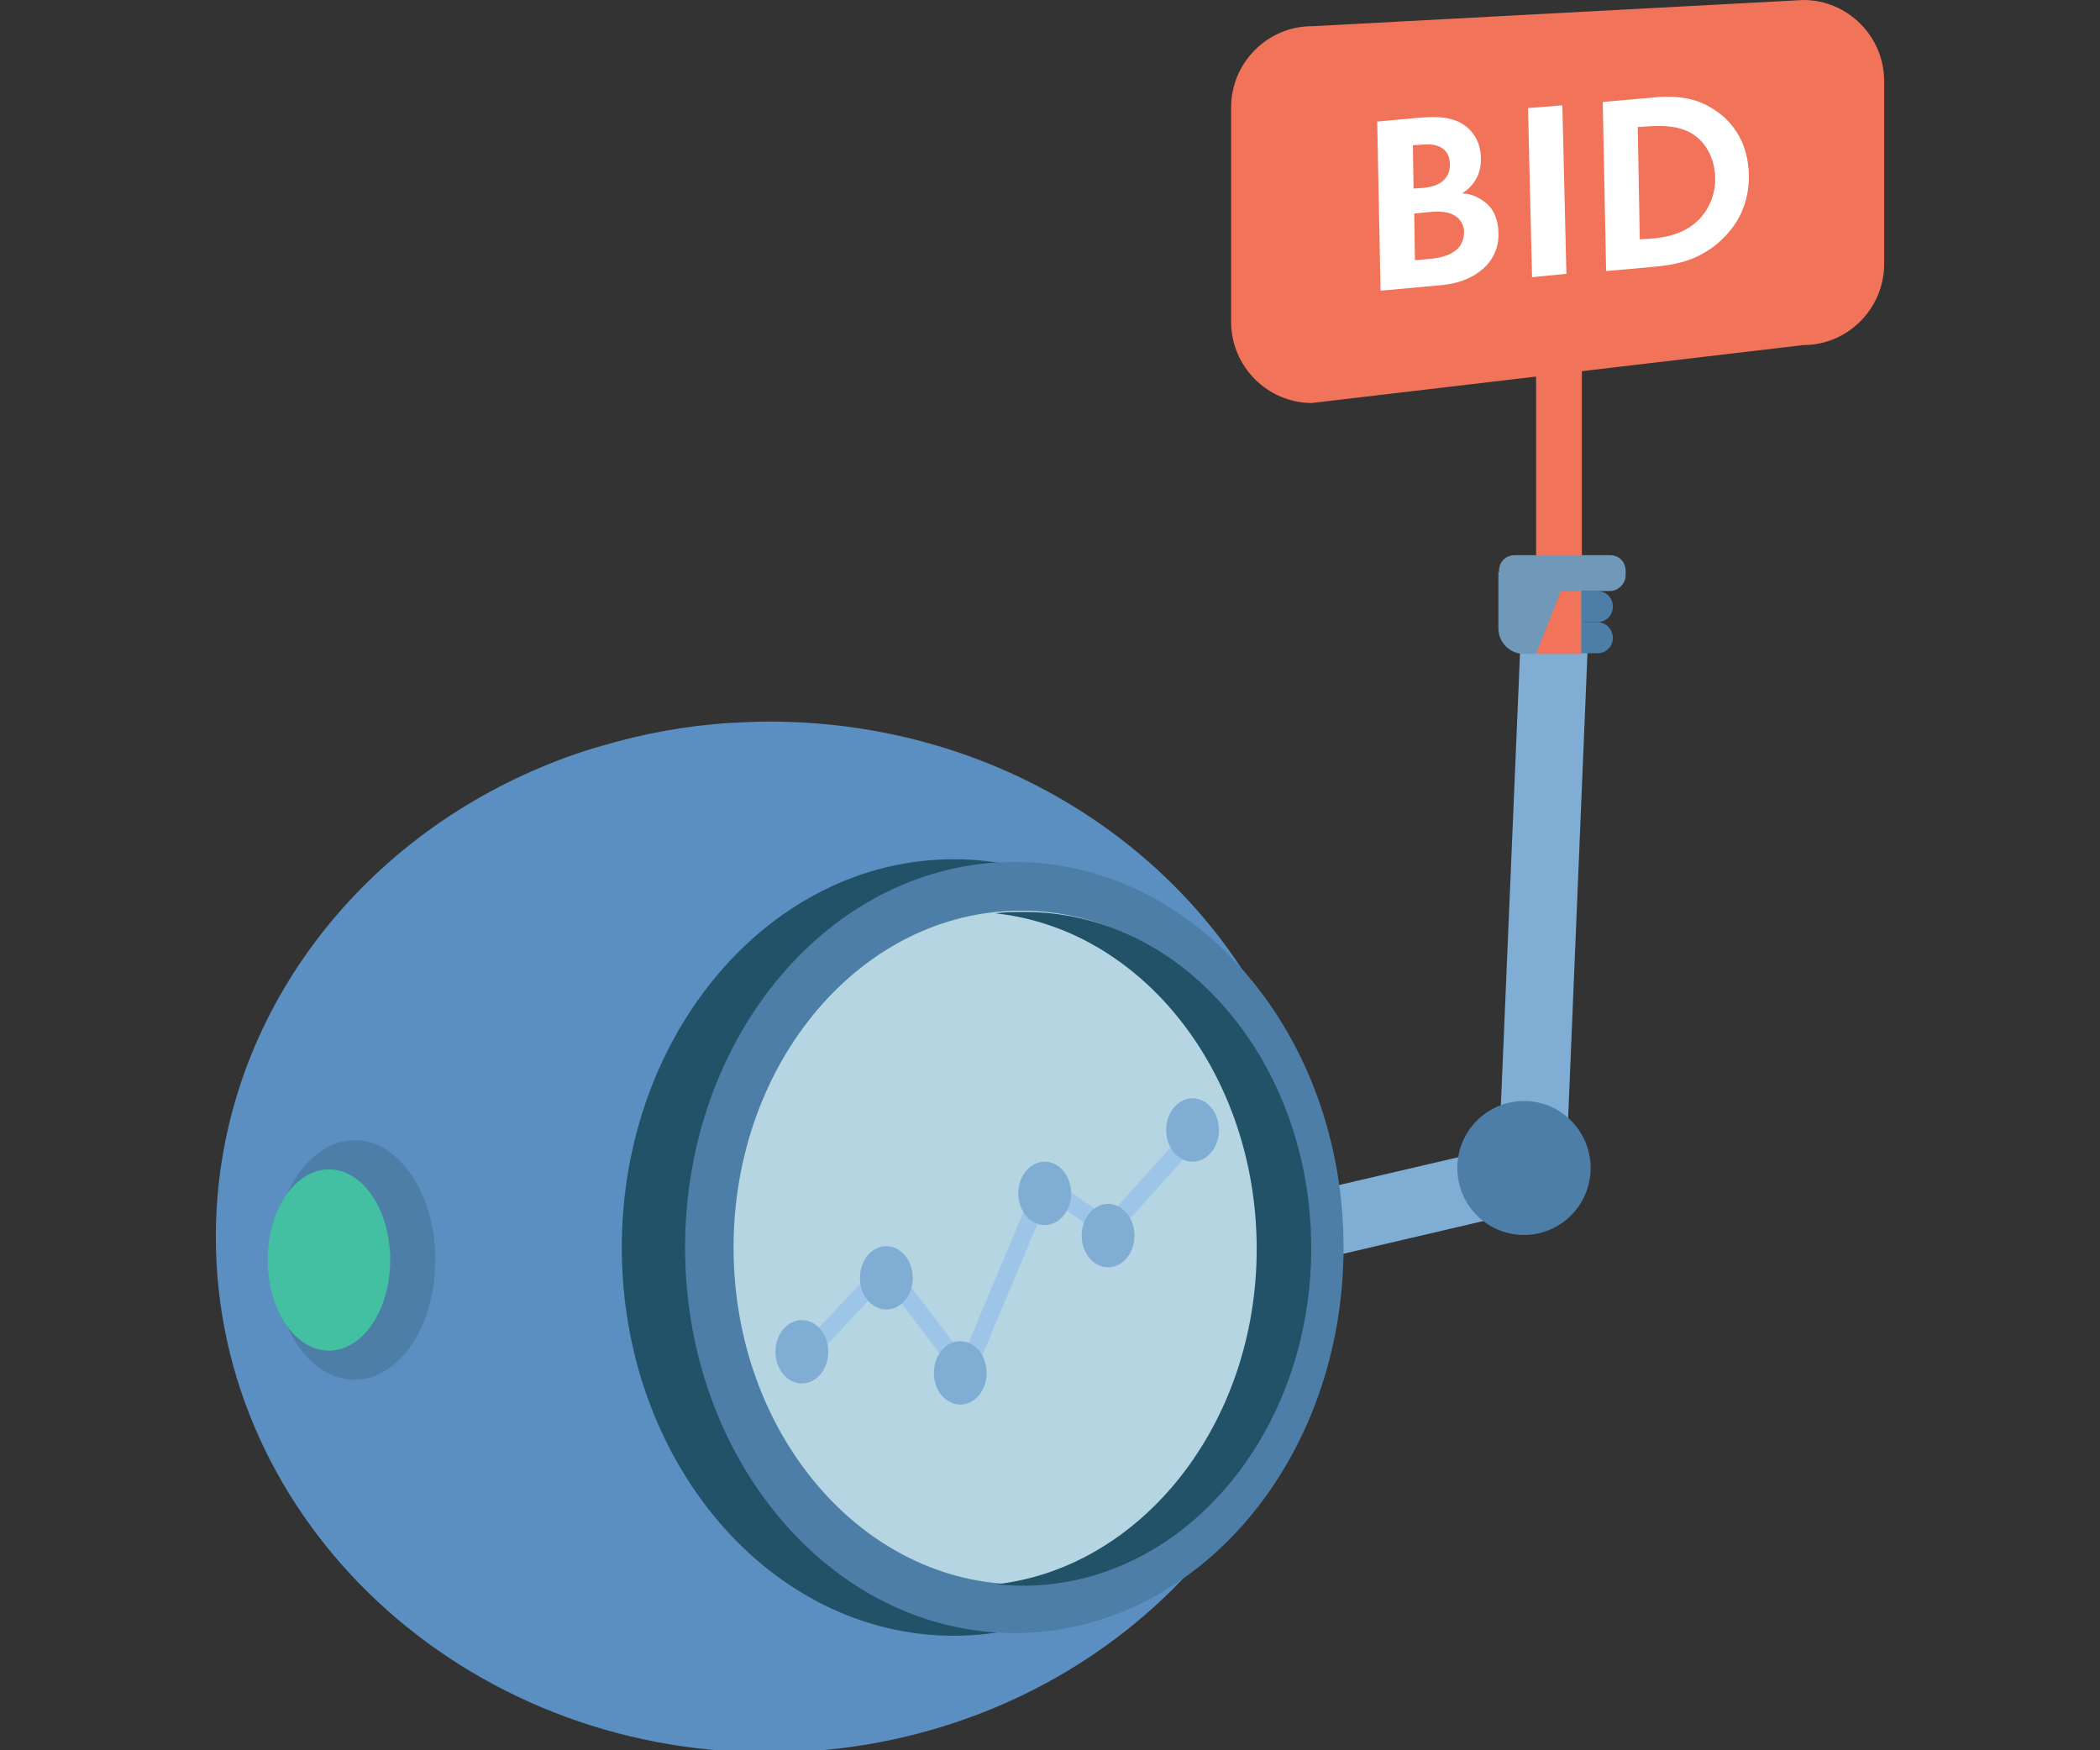 <svg width="360" height="300" viewBox="0 0 360 300" fill="none" xmlns="http://www.w3.org/2000/svg">
<rect x="0" y="0" width="360" height="300" fill="#333333" stroke="none"/>
<g clip-path="url(#clip0)">
<path d="M170.883 228.601C168.229 228.601 165.921 226.746 165.228 224.079C164.536 220.949 166.382 217.819 169.498 217.123L256.984 196.718L260.677 109.534C260.792 106.288 263.447 103.853 266.678 103.969C269.91 104.085 272.334 106.752 272.218 109.998L268.41 201.588C268.294 204.138 266.448 206.341 263.908 207.037L172.153 228.485C171.807 228.485 171.345 228.601 170.883 228.601Z" fill="#7FADD3"/>
<path d="M226.628 212.022C226.628 257.585 189.58 295.149 141.913 299.902C138.566 300.25 135.219 300.366 131.756 300.366C79.473 300.482 37 260.832 37 212.022C37 176.778 59.044 146.402 91.014 132.258C94.939 130.519 98.978 129.012 103.133 127.852C110.174 125.766 117.56 124.374 125.178 123.911C127.37 123.795 129.679 123.679 131.872 123.679C168.92 123.679 200.89 143.388 216.587 172.256C219.703 178.053 222.242 184.198 223.858 190.69C225.705 197.414 226.628 204.602 226.628 212.022Z" fill="#5B8EC1"/>
<path d="M163.495 280.372C194.92 280.372 220.395 250.578 220.395 213.824C220.395 177.071 194.92 147.277 163.495 147.277C132.07 147.277 106.595 177.071 106.595 213.824C106.595 250.578 132.07 280.372 163.495 280.372Z" fill="#225267"/>
<path d="M173.882 279.907C205.052 279.907 230.32 250.321 230.32 213.824C230.32 177.326 205.052 147.74 173.882 147.74C142.712 147.74 117.443 177.326 117.443 213.824C117.443 250.321 142.712 279.907 173.882 279.907Z" fill="#4C7EA8"/>
<path d="M175.036 271.56C202.254 271.56 224.319 245.711 224.319 213.824C224.319 181.937 202.254 156.087 175.036 156.087C147.818 156.087 125.754 181.937 125.754 213.824C125.754 245.711 147.818 271.56 175.036 271.56Z" fill="#B5D5E2"/>
<path d="M138.366 231.918L151.931 217.474L165.495 235.317L179.06 203.03L190.081 210.677L205.341 193.684" stroke="#9CC5E7" stroke-width="3" stroke-linecap="round" stroke-linejoin="round"/>
<path d="M179.094 209.975C181.593 209.975 183.619 207.543 183.619 204.544C183.619 201.545 181.593 199.114 179.094 199.114C176.594 199.114 174.568 201.545 174.568 204.544C174.568 207.543 176.594 209.975 179.094 209.975Z" fill="#7FADD3"/>
<path d="M204.436 199.114C206.936 199.114 208.962 196.683 208.962 193.684C208.962 190.685 206.936 188.253 204.436 188.253C201.937 188.253 199.911 190.685 199.911 193.684C199.911 196.683 201.937 199.114 204.436 199.114Z" fill="#7FADD3"/>
<path d="M189.955 217.215C192.454 217.215 194.48 214.784 194.48 211.785C194.48 208.786 192.454 206.354 189.955 206.354C187.456 206.354 185.43 208.786 185.43 211.785C185.43 214.784 187.456 217.215 189.955 217.215Z" fill="#7FADD3"/>
<path d="M164.614 240.747C167.113 240.747 169.14 238.316 169.14 235.317C169.14 232.317 167.113 229.886 164.614 229.886C162.115 229.886 160.089 232.317 160.089 235.317C160.089 238.316 162.115 240.747 164.614 240.747Z" fill="#7FADD3"/>
<path d="M151.943 224.456C154.443 224.456 156.469 222.025 156.469 219.026C156.469 216.026 154.443 213.595 151.943 213.595C149.444 213.595 147.418 216.026 147.418 219.026C147.418 222.025 149.444 224.456 151.943 224.456Z" fill="#7FADD3"/>
<path d="M137.462 237.127C139.961 237.127 141.987 234.696 141.987 231.696C141.987 228.697 139.961 226.266 137.462 226.266C134.963 226.266 132.937 228.697 132.937 231.696C132.937 234.696 134.963 237.127 137.462 237.127Z" fill="#7FADD3"/>
<path d="M224.782 213.94C224.782 245.938 202.622 271.792 175.384 271.792C173.769 271.792 172.268 271.676 170.652 271.56C195.698 268.778 215.434 244.083 215.434 214.056C215.434 184.028 195.813 159.218 170.652 156.551C172.153 156.319 173.769 156.319 175.384 156.319C202.622 156.088 224.782 181.941 224.782 213.94Z" fill="#225267"/>
<path d="M60.776 236.485C68.425 236.485 74.626 227.297 74.626 215.964C74.626 204.631 68.425 195.443 60.776 195.443C53.127 195.443 46.926 204.631 46.926 215.964C46.926 227.297 53.127 236.485 60.776 236.485Z" fill="#4C7EA8"/>
<path d="M56.391 231.499C62.191 231.499 66.893 224.543 66.893 215.963C66.893 207.383 62.191 200.428 56.391 200.428C50.59 200.428 45.888 207.383 45.888 215.963C45.888 224.543 50.59 231.499 56.391 231.499Z" fill="#43BFA1"/>
<path d="M261.252 211.674C267.563 211.674 272.679 206.535 272.679 200.196C272.679 193.857 267.563 188.718 261.252 188.718C254.942 188.718 249.826 193.857 249.826 200.196C249.826 206.535 254.942 211.674 261.252 211.674Z" fill="#4C7EA8"/>
<path d="M271.178 61.305H263.33V112.085H271.178V61.305Z" fill="#F1745A"/>
<path d="M309.151 59.146L224.898 69.072C217.28 69.072 211.048 62.811 211.048 55.16V18.408C211.048 10.756 217.28 4.495 224.898 4.495L309.151 0C316.769 0 323.001 6.261 323.001 13.912V45.234C323.001 52.886 316.769 59.146 309.151 59.146Z" fill="#F1745A"/>
<path d="M273.833 101.302H271.063V106.635H273.833C275.334 106.635 276.488 105.476 276.488 103.969C276.488 102.462 275.334 101.302 273.833 101.302Z" fill="#4C7EA8"/>
<path d="M273.833 106.635H271.063V111.968H273.833C275.334 111.968 276.488 110.809 276.488 109.302C276.488 107.911 275.334 106.635 273.833 106.635Z" fill="#4C7EA8"/>
<path d="M276.025 101.302H259.636C258.136 101.302 256.981 100.143 256.981 98.636V97.824C256.981 96.317 258.136 95.158 259.636 95.158H276.025C277.525 95.158 278.68 96.317 278.68 97.824V98.636C278.68 100.027 277.41 101.302 276.025 101.302Z" fill="#7098B8"/>
<path d="M263.33 112.084H261.253C258.829 112.084 256.867 110.114 256.867 107.679V98.056H268.87L263.33 112.084Z" fill="#7098B8"/>
<path d="M242.556 44.609L242.441 36.609L244.634 36.377C245.903 36.261 247.403 36.145 248.673 36.609C250.52 37.305 250.981 38.812 250.981 39.739C250.981 40.899 250.635 42.29 249.135 43.217C247.865 44.029 246.249 44.261 245.095 44.377L242.556 44.609ZM242.325 32.319L242.21 24.899L243.941 24.784C246.365 24.552 248.442 25.363 248.558 28.03C248.673 31.74 244.98 32.087 244.056 32.203L242.325 32.319ZM243.826 20.146C243.71 20.146 243.71 20.146 243.595 20.146L236.093 20.842L236.67 49.826L246.826 48.898C249.481 48.666 252.136 47.971 254.444 45.884C256.521 43.913 256.983 41.478 256.868 39.855C256.868 38.348 256.406 36.029 254.559 34.638C253.751 34.058 252.597 33.247 250.635 33.131C251.443 32.667 253.982 30.928 253.867 27.102C253.867 24.668 252.713 22.581 250.981 21.421C248.673 19.798 245.557 20.03 243.826 20.146Z" fill="white"/>
<path d="M267.833 18.06L261.946 18.523L262.639 47.507L268.525 46.928L267.833 18.06Z" fill="white"/>
<path d="M281.105 41.015L280.758 21.77L282.605 21.654C284.567 21.538 287.683 21.422 290.107 22.929C292.531 24.436 293.916 27.219 294.031 30.349C294.147 33.479 292.762 36.494 290.453 38.349C287.914 40.435 284.567 40.783 283.067 40.899L281.105 41.015ZM282.605 16.784L274.757 17.48L275.334 46.464L283.067 45.769C287.222 45.421 290.569 44.725 294.031 42.059C297.955 38.928 299.917 34.755 299.802 29.885C299.687 25.016 297.494 21.074 293.8 18.755C290.453 16.552 286.875 16.321 282.605 16.784Z" fill="white"/>
</g>
<defs>
<clipPath id="clip0">
<rect width="360" height="300" fill="white"/>
</clipPath>
</defs>
</svg>
